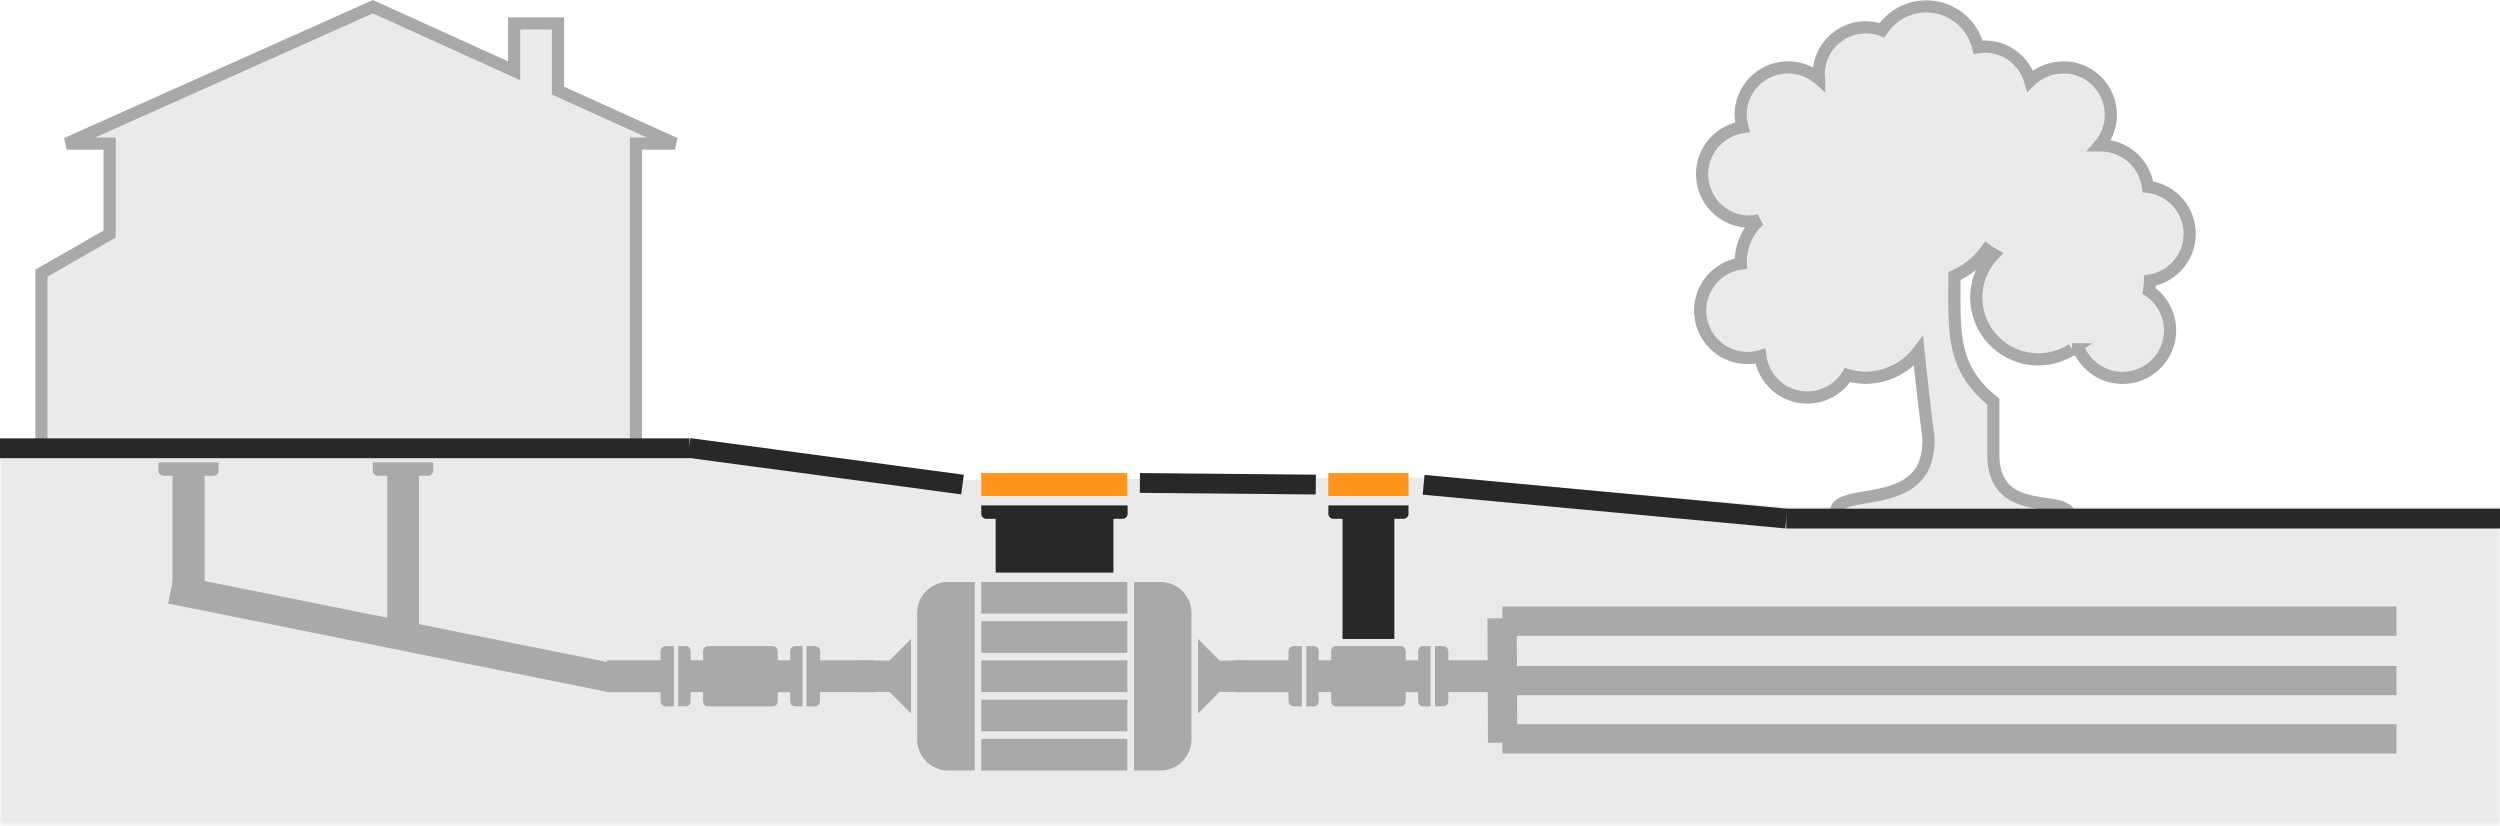 <svg xmlns="http://www.w3.org/2000/svg" xmlns:xlink="http://www.w3.org/1999/xlink" viewBox="0 0 451.95 149.32"><defs><style>.cls-1{fill:url(#Dégradé_sans_nom);filter:url(#luminosity-noclip);}.cls-10,.cls-12,.cls-2,.cls-7{fill:none;}.cls-3{clip-path:url(#clip-path);}.cls-4{mask:url(#mask);}.cls-5{clip-path:url(#clip-path-2);}.cls-6{fill:#eaeaea;}.cls-7{stroke:#282828;stroke-width:3.58px;}.cls-8{fill:#a9a9a9;}.cls-9{fill:#282828;}.cls-10,.cls-12{stroke:#a9a9a9;}.cls-10{stroke-width:5.29px;}.cls-11{fill:#ff941f;}.cls-12{stroke-width:2.2px;}</style><linearGradient id="Dégradé_sans_nom" x1="-1075.1" y1="210.04" x2="-1074.1" y2="210.04" gradientTransform="matrix(0, 48.39, 48.39, 0, -9937.76, 52123.79)" gradientUnits="userSpaceOnUse"><stop offset="0" stop-color="#fff"/><stop offset="1"/></linearGradient><clipPath id="clip-path"><rect class="cls-2" width="451.95" height="149.32"/></clipPath><filter id="luminosity-noclip" x="-9" y="0" width="469.95" height="150.32" filterUnits="userSpaceOnUse" color-interpolation-filters="sRGB"><feFlood flood-color="#fff" result="bg"/><feBlend in="SourceGraphic" in2="bg"/></filter><mask id="mask" x="-9" y="0" width="469.95" height="150.32" maskUnits="userSpaceOnUse"><rect class="cls-1" width="451.95" height="149.32"/></mask><clipPath id="clip-path-2"><rect class="cls-2" x="-9" y="73.56" width="469.95" height="76.76"/></clipPath></defs><g id="Calque_2" data-name="Calque 2"><g id="Calque_1-2" data-name="Calque 1"><g class="cls-3"><g class="cls-4"><g class="cls-5"><polygon class="cls-6" points="0 80.56 0 149.32 451.95 149.32 451.95 91.66 323.02 91.66 258.02 86.33 173.69 86.77 125.34 80.56 0 80.56"/></g></g></g><line class="cls-7" x1="124.57" y1="80.98" x2="174" y2="87.6"/><g class="cls-3"><path class="cls-8" d="M29.55,86h1.64v23.13H37V86H38.6a.92.92,0,0,0,.91-.92v-1.5H28.63v1.5a.92.92,0,0,0,.92.92"/><path class="cls-8" d="M68.31,86H70v27.09h5.75V86h1.65a.92.92,0,0,0,.91-.92v-1.5H67.4v1.5a.91.91,0,0,0,.91.92"/><path class="cls-8" d="M148.22,126.78v-1.65H158v-5.76h-9.73v-1.64a.92.92,0,0,0-.91-.92H145.8v10.88h1.51a.91.91,0,0,0,.91-.91"/><path class="cls-8" d="M261.83,126.78v-1.65h9.73v-5.76h-9.73v-1.64a.92.92,0,0,0-.92-.92h-1.5v10.88h1.5a.92.92,0,0,0,.92-.91"/><path class="cls-8" d="M257.22,116.81a.89.89,0,0,0-.85.92v1.64h-2.25V117.7a.89.89,0,0,0-.89-.89H241.54a.89.89,0,0,0-.89.89v1.67h-2.26v-1.64a.88.88,0,0,0-.84-.92h-1.39v10.88h1.39a.87.87,0,0,0,.84-.91v-1.65h2.26v1.67a.89.89,0,0,0,.89.89h11.69a.89.89,0,0,0,.89-.89v-1.67h2.25v1.65a.88.88,0,0,0,.85.91h1.39V116.81Z"/><path class="cls-8" d="M143.69,116.81a.88.88,0,0,0-.84.92v1.64h-2.26V117.7a.89.89,0,0,0-.89-.89H128a.89.89,0,0,0-.89.89v1.67h-2.25v-1.64a.89.89,0,0,0-.85-.92h-1.39v10.88H124a.88.88,0,0,0,.85-.91v-1.65h2.25v1.67a.89.89,0,0,0,.89.89H139.7a.89.89,0,0,0,.89-.89v-1.67h2.26v1.65a.87.87,0,0,0,.84.91h1.39V116.81Z"/><path class="cls-9" d="M177.39,92.87a.92.92,0,0,0,.92.92H180v9.72h21.29V93.79h1.65a.91.91,0,0,0,.91-.92v-1.5H177.39Z"/><path class="cls-9" d="M240.14,92.87a.92.92,0,0,0,.91.92h1.65v21.73h9.37V93.79h1.64a.92.92,0,0,0,.92-.92v-1.5H240.14Z"/><path class="cls-8" d="M233.85,116.81a.92.92,0,0,0-.91.92v1.64h-9.73v5.76h9.73v1.65a.91.91,0,0,0,.91.91h1.5V116.81Z"/><path class="cls-8" d="M120.32,116.81a.92.92,0,0,0-.91.92v1.64h-9.73v5.76h9.73v1.65a.91.91,0,0,0,.91.91h1.51V116.81Z"/><path class="cls-8" d="M165.8,110.84v22.82a5.63,5.63,0,0,0,5.63,5.63h4.77V105.21h-4.77a5.63,5.63,0,0,0-5.63,5.63"/><path class="cls-8" d="M209.76,105.21H205v34.08h4.77a5.63,5.63,0,0,0,5.63-5.63V110.84a5.63,5.63,0,0,0-5.63-5.63"/></g><rect class="cls-8" x="177.39" y="105.21" width="26.41" height="5.72"/><rect class="cls-8" x="177.39" y="112.3" width="26.41" height="5.72"/><rect class="cls-8" x="177.39" y="119.39" width="26.41" height="5.73"/><rect class="cls-8" x="177.39" y="126.48" width="26.41" height="5.73"/><rect class="cls-8" x="177.39" y="133.57" width="26.41" height="5.73"/><polygon class="cls-8" points="155.5 119.41 155.5 125.09 160.81 125.09 164.7 128.98 164.7 115.52 160.81 119.41 155.5 119.41"/><polygon class="cls-8" points="225.79 119.41 225.79 125.09 220.47 125.09 216.58 128.98 216.58 115.52 220.47 119.41 225.79 119.41"/><line class="cls-10" x1="30.92" y1="106.52" x2="110.48" y2="122.52"/><line class="cls-10" x1="271.55" y1="111.77" x2="271.64" y2="134.28"/><rect class="cls-11" x="177.39" y="85.52" width="26.41" height="4.15"/><rect class="cls-11" x="240.14" y="85.52" width="14.49" height="4.15"/><line class="cls-7" x1="206.07" y1="87.31" x2="237.87" y2="87.6"/><line class="cls-10" x1="271.6" y1="112.3" x2="433.23" y2="112.3"/><line class="cls-10" x1="271.6" y1="123.03" x2="433.23" y2="123.03"/><line class="cls-10" x1="271.6" y1="133.57" x2="433.23" y2="133.57"/><g class="cls-3"><path class="cls-6" d="M388.68,50.72a14.12,14.12,0,0,1-.19,1.86,8.59,8.59,0,1,1-12.61,10.66c-.1,0-.19,0-.29,0-.33,0-.64-.07-1-.09A11.21,11.21,0,0,1,358.57,59a11.19,11.19,0,0,1,1.85-13,10.89,10.89,0,0,1-1.29-.83,14.13,14.13,0,0,1-5.81,4.73c0,5.29-.13,9.43.68,13s2.58,6.64,6.35,9.7c0,1.89,0,7.36,0,9.81.26,12,14,6.36,14,11.32h-42.2c-1.42-3.52,3.35-3.3,8.12-4.41,3-.7,6-1.93,7.47-5a11.84,11.84,0,0,0,.71-6.56c-.68-5.38-1.21-10.1-1.62-14.24a12.11,12.11,0,0,1-9.64,4.77A11.83,11.83,0,0,1,334,67.8a8.55,8.55,0,0,1-15.76-3.42,8.15,8.15,0,0,1-2.27.34,8.58,8.58,0,0,1-1.27-17.07,2.3,2.3,0,0,1,0-.26A10.16,10.16,0,0,1,318,39.82a8.25,8.25,0,0,1-1.94.24A8.58,8.58,0,0,1,315,23a8.93,8.93,0,0,1-.32-2.21,8.56,8.56,0,0,1,14.19-6.49c0-.25-.08-.5-.08-.76a8.51,8.51,0,0,1,11.44-8.08A9.62,9.62,0,0,1,357.6,8.54a7.74,7.74,0,0,1,1.19-.12,8.57,8.57,0,0,1,8.22,6.2A8.51,8.51,0,0,1,373,12.21a7.38,7.38,0,0,1,.82,0,8.6,8.6,0,0,1,7.78,8.56,8.5,8.5,0,0,1-2.07,5.53c.09,0,.18,0,.28,0a8.58,8.58,0,0,1,8.48,7.47,8.56,8.56,0,0,1,.44,16.94"/><path class="cls-12" d="M388.68,50.72a14.12,14.12,0,0,1-.19,1.86,8.59,8.59,0,1,1-12.61,10.66c-.1,0-.19,0-.29,0-.33,0-.64-.07-1-.09A11.21,11.21,0,0,1,358.57,59a11.19,11.19,0,0,1,1.85-13,10.89,10.89,0,0,1-1.29-.83,14.13,14.13,0,0,1-5.81,4.73c0,5.29-.13,9.43.68,13s2.58,6.64,6.35,9.7c0,1.89,0,7.36,0,9.81.26,12,14,6.36,14,11.32h-42.2c-1.42-3.52,3.35-3.3,8.12-4.41,3-.7,6-1.93,7.47-5a11.84,11.84,0,0,0,.71-6.56c-.68-5.38-1.21-10.1-1.62-14.24a12.11,12.11,0,0,1-9.64,4.77A11.83,11.83,0,0,1,334,67.8a8.55,8.55,0,0,1-15.76-3.42,8.15,8.15,0,0,1-2.27.34,8.58,8.58,0,0,1-1.27-17.07,2.3,2.3,0,0,1,0-.26A10.16,10.16,0,0,1,318,39.82a8.25,8.25,0,0,1-1.94.24A8.58,8.58,0,0,1,315,23a8.93,8.93,0,0,1-.32-2.21,8.56,8.56,0,0,1,14.19-6.49c0-.25-.08-.5-.08-.76a8.51,8.51,0,0,1,11.44-8.08A9.62,9.62,0,0,1,357.6,8.54a7.74,7.74,0,0,1,1.19-.12,8.57,8.57,0,0,1,8.22,6.2A8.51,8.51,0,0,1,373,12.21a7.38,7.38,0,0,1,.82,0,8.6,8.6,0,0,1,7.78,8.56,8.5,8.5,0,0,1-2.07,5.53c.09,0,.18,0,.28,0a8.58,8.58,0,0,1,8.48,7.47,8.56,8.56,0,0,1,.44,16.94Z"/></g><line class="cls-7" x1="257.36" y1="87.64" x2="322.92" y2="93.75"/><polygon class="cls-6" points="100.87 16.38 100.87 4.23 92.94 4.23 92.94 12.79 67.4 1.21 12.04 25.96 19.82 25.96 19.82 42.31 7.49 49.38 7.49 81.04 19.82 81.04 21.98 81.04 114.97 81.04 114.97 25.96 122.02 25.96 100.87 16.38"/><g class="cls-3"><polygon class="cls-12" points="100.87 16.38 100.87 4.23 92.94 4.23 92.94 12.79 67.4 1.21 12.04 25.96 19.82 25.96 19.82 42.31 7.49 49.38 7.49 81.04 19.82 81.04 21.98 81.04 114.97 81.04 114.97 25.96 122.02 25.96 100.87 16.38"/><line class="cls-7" y1="81.04" x2="124.66" y2="81.04"/><line class="cls-7" x1="322.92" y1="93.75" x2="451.95" y2="93.75"/></g></g></g></svg>